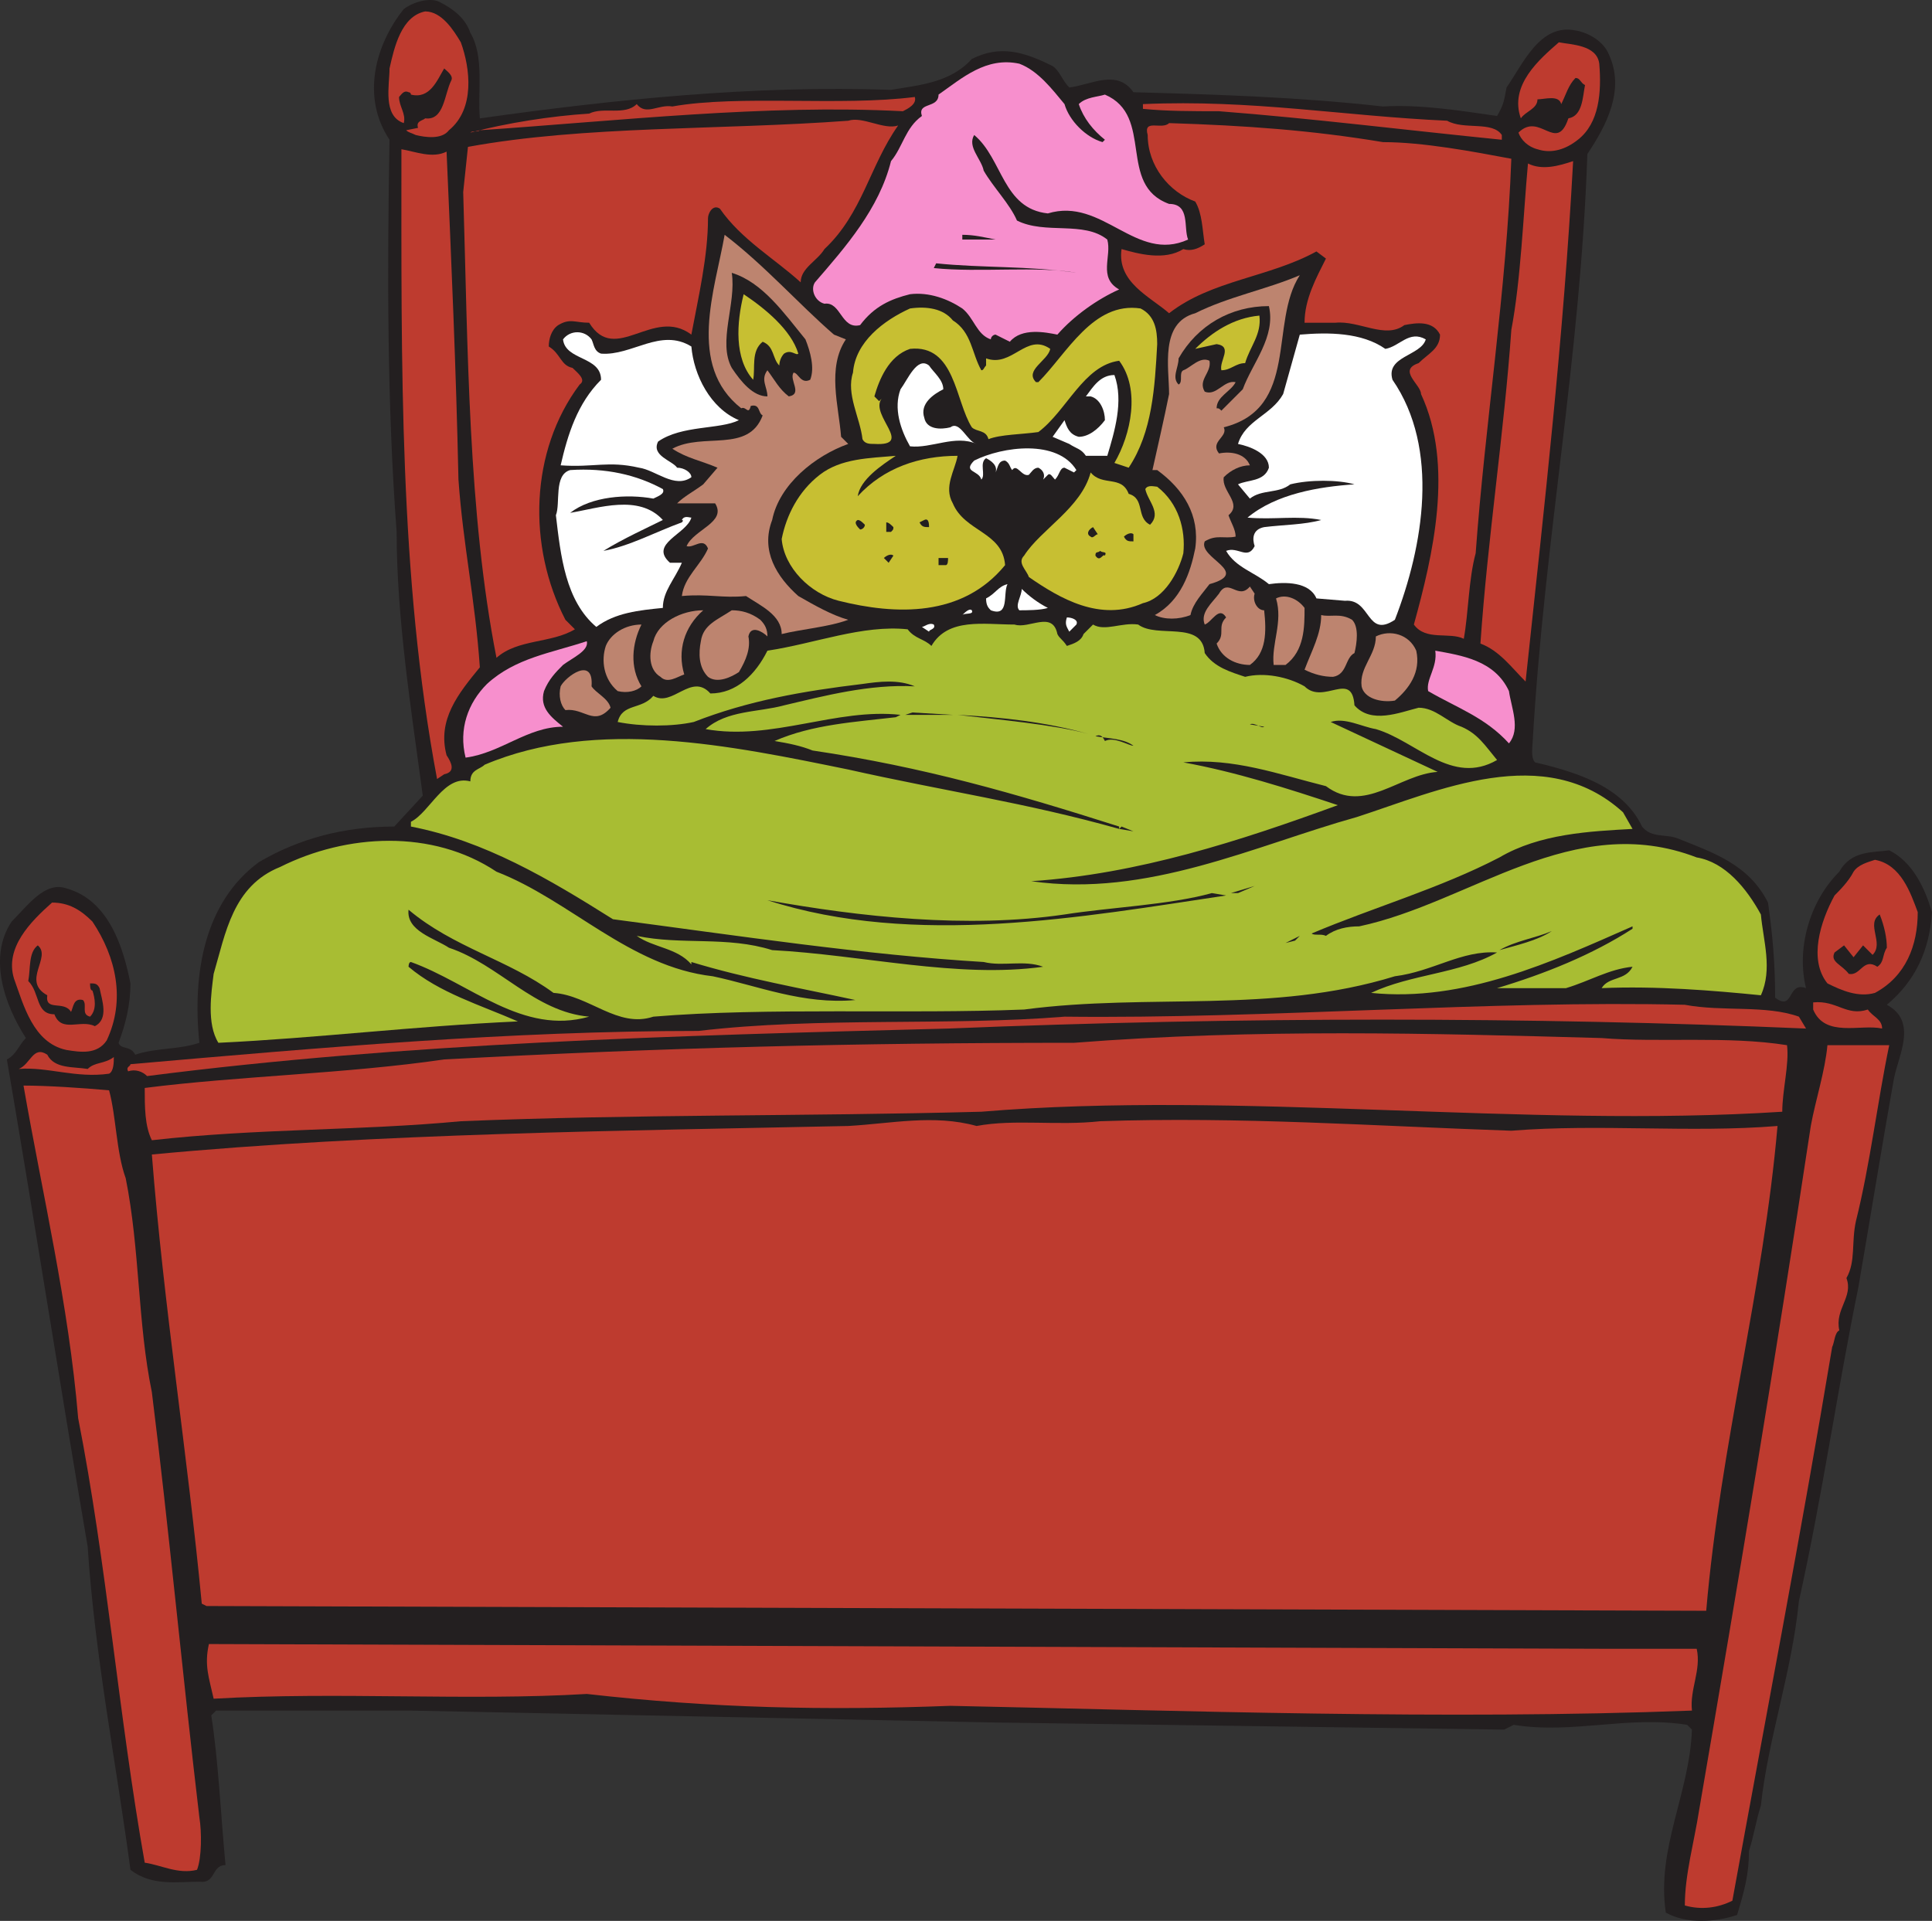 <svg xmlns="http://www.w3.org/2000/svg" width="609.672" height="606.229"><rect width="100%" height="100%" fill="#333333" stroke="none"/><path fill="#231f20" fill-rule="evenodd" d="M148.422 10.354c4.5 7.5 2.25 18.75 3 27 42.75-6 86.25-10.5 129.75-9 9-1.5 18.75-2.25 25.5-9.75 9-4.5 16.5-2.25 25.5 2.25 2.25 1.5 3 4.5 5.25 6.75 6.75-.75 15-6 20.25 1.5 27 .75 51.75 1.5 78.75 4.5 12-.75 25.5 1.5 36 3 2.25-3.75 2.25-5.25 3-9 5.25-7.5 10.5-20.25 21.75-18 4.5.75 9 3.75 10.5 7.5 5.25 11.25-.75 22.5-6.75 31.5-2.25 65.25-13.5 120.75-17.25 185.25 0 1.5-.75 5.25.75 6.75 12.75 3 27.75 7.5 33.75 20.25 3 3.75 7.5 2.25 11.25 3.75 11.25 4.5 22.5 8.25 28.5 20.25 1.5 10.5 2.25 19.5 2.25 30 6 4.5 3.75-5.25 9.75-3-3-12 .75-27 10.5-36.75 3.75-6.75 10.5-6 15.75-6.75 7.5 3.75 11.25 12 13.5 19.5-.75 12-5.25 21.75-14.25 29.25 9.75 5.25 3.75 15.75 2.25 23.25-3.75 21-7.5 44.25-11.25 66-6.75 33-11.25 65.25-18.75 99-2.25 22.5-9.75 43.5-12 64.5-1.5 4.5-2.25 9.75-3.75 14.25 0 7.5-1.5 12.75-3.75 20.25-6.75 2.25-15.75 3-22.5-.75-3-20.25 7.5-37.5 8.25-57.75l-1.5-1.5c-18.75-3-36 3-54.75 0l-3 1.5-161.25-2.25-183.75-3.75h-61.5l-1.5 1.5c2.25 14.25 3 31.5 4.5 47.25-4.5 0-3 6-8.25 5.25-6.75 0-15 1.5-21.75-3.75-4.5-33.75-11.25-67.5-13.5-102-9-52.5-16.5-101.25-25.5-153.75 3-1.5 3.75-4.5 6-6.75-6.75-10.5-12-25.5-4.5-36.75 5.25-5.25 10.5-12.75 17.25-10.5 13.5 3.75 18 18.75 20.25 30 0 6.75-1.5 12.75-3.75 18.75.75 2.25 3.75.75 5.25 3.75 6.75-2.25 13.5-1.5 20.25-3.75-2.25-21.75 1.5-44.25 18.75-57 12.75-7.5 27-11.25 42.75-11.25l9-9.75c-3.75-27.75-8.25-56.25-8.25-83.25-3-39.75-3-81.75-2.25-123.75-9-13.5-4.5-30 4.5-41.25 3-2.25 8.25-3.75 11.25-2.25 4.5 2.25 8.25 5.25 9.75 9.75"/><path fill="#be3b2f" fill-rule="evenodd" d="M145.422 13.354c3 8.25 4.5 21-3.75 27.75-2.25 3-7.5 2.25-10.5 1.5-1.5-.75-2.25-.75-3-1.5l3.75-.75c-.75-2.25 1.5-2.25 2.25-3 6 .75 6-7.5 8.25-12 .75-1.5-1.5-3-2.25-3.75-2.25 3.75-4.5 9.75-10.5 8.25 0-.75-.75-.75-.75-.75-1.5-.75-2.25.75-3 1.5 0 3 2.25 5.25 1.5 8.25-6.75-2.25-4.5-12-4.5-17.25 1.5-6.75 3.75-16.5 11.25-18 5.25 0 9 6 11.25 9.75m359.25 6.75c.75 9 0 18.75-6.75 24-3.75 3-8.25 4.5-12.75 3-3-.75-5.25-3-6-5.25 6.75-6.75 12 6.75 15.75-4.5 4.5-.75 4.5-6.75 5.25-10.5-1.5-.75-1.5-2.25-3-2.25-2.25 2.25-3 5.25-4.5 8.25-.75-3-5.25-1.5-7.5-1.5 0 3-3.75 3.75-5.25 6-3.75-10.5 6-18.75 12-24 3.75.75 12 .75 12.75 6.75"/><path fill="#f78fcd" fill-rule="evenodd" d="M335.922 32.854c1.5 5.25 6.75 10.5 12 12l.75-.75c-3.75-3-6.75-6.75-8.25-11.25 2.25-2.25 6-2.25 8.25-3 15.75 6.75 3.75 28.5 20.25 34.5 6.75 0 4.5 7.5 6 11.25-16.5 7.5-27-13.5-44.25-8.25-14.25-1.5-14.25-17.25-23.25-24.75-2.25 3.75 2.25 7.5 3 11.25 3 5.25 8.25 10.5 10.5 15.75 9 4.5 21 0 28.5 6 1.5 5.25-3 12 3.75 15.75-6.75 3-14.25 8.25-19.5 14.25-3.75-.75-11.25-2.25-15 2.25l-4.5-2.25c-.75 0-1.5.75-1.5 1.5-4.5-1.5-5.25-6.75-9-9.75-4.5-3-10.5-5.25-16.5-4.5-6 1.5-11.25 3.75-15.75 9.75-6 1.5-6-7.5-11.25-6.75-3-.75-4.5-4.5-3-6.75 9.75-11.25 20.25-23.25 24-38.25 3.75-4.5 4.5-10.5 9.75-14.25-1.5-4.5 5.25-2.25 5.25-6.75 7.5-5.25 15-12 25.5-9.75 6 2.25 10.5 8.25 14.25 12.75"/><path fill="#be3b2f" fill-rule="evenodd" d="M288.672 30.604c.75 2.25-2.25 3.75-3.75 4.5-43.5-2.25-89.25 3-133.5 6-.75.75-2.25 0-3 .75 11.25-3 25.5-5.25 37.5-6 4.5-2.25 11.25.75 15-3 3 3.75 6.75 0 11.25.75 21-3.75 53.25 0 76.5-3m168 7.5c5.25 3 14.25 0 17.25 4.5v1.5c-30-3-60-6.75-89.25-9-8.25 0-16.5 0-24-.75v-1.5c34.5-1.5 63 3.75 96 5.25m-173.25 1.5c-9 12.75-11.25 27.75-23.25 39-2.25 3.75-7.5 6-7.5 10.5-8.25-7.5-18.75-13.5-25.5-23.25-2.25-1.5-3.75 1.5-3.75 3 0 12-3 24.75-5.25 36.75-12-9-24 9.75-32.25-3.75-4.5 0-6-1.5-9.75.75-2.25 1.5-3 4.5-3 6.75 3.75 2.25 3.75 6 7.5 6.75 1.5 1.5 4.5 3.75 2.25 5.25-15.75 21-16.5 51-4.5 74.25l3 3c-7.5 4.5-18 3-24.75 9-9-45.75-9-97.5-10.5-147l1.5-14.25c36.75-6.75 79.5-5.25 120-8.25 4.5-1.5 11.25 3 15.75 1.5m153 5.25c12.75 0 28.5 3 40.5 5.25-1.5 41.25-8.25 83.25-11.25 124.5-2.25 8.25-2.25 18.75-3.75 27-4.5-2.25-12 .75-15.75-4.5 6-21.75 12.75-50.25 2.25-72.75 0-3-7.5-7.5-.75-9.75 3-3 6.75-4.5 6.75-9-2.25-4.5-7.5-3.75-11.25-3-6 4.5-14.25-1.5-21.75-.75h-9.75c0-7.5 3.75-14.25 6.75-20.25l-3-2.25c-15 8.25-33 9-46.5 19.5-6-5.25-16.5-9.75-15-20.25 5.25 1.5 13.5 3.75 19.5 0 2.25.75 4.5 0 6.75-1.5-.75-4.5-.75-9.75-3-13.5-8.25-3-15-11.25-15-21-1.5-5.25 4.5-1.5 6.75-3.75 24 .75 45 2.25 67.5 6m-295.5 3c1.5 34.5 3 68.25 3.75 103.5 1.5 21 5.25 37.5 6.75 59.25-6.75 8.25-13.5 16.5-10.5 27.75 1.5 2.25 3 5.25-.75 6l-2.25 1.5c-12-63.75-11.25-131.25-11.25-198.75 4.5.75 9.75 3 14.25.75m340.5 167.25c-4.5-4.5-8.25-9.75-14.25-12 2.25-33 7.5-66.75 9.75-99 3-15.75 3.75-36 5.25-52.5 4.5 2.25 9.75.75 14.25-.75-3 55.5-9 108-15 164.25"/><path fill="#bd846f" fill-rule="evenodd" d="m263.172 105.604 3.75 1.5c-6 9-2.25 21-1.5 30.75l2.25 2.25c-10.5 3.75-21.75 12.75-24 24-3.75 9.75 1.5 18 8.25 24 5.25 3 10.5 6 15.75 7.5-6 2.25-15 3-21 4.5 0-6-6.75-9-11.25-12-7.5.75-12-.75-20.25 0 .75-6 6-9.75 8.25-15-1.5-3.75-4.5 0-6.75-.75 2.25-5.25 12.75-7.5 9-13.5h-12c2.25-2.25 5.25-3.75 8.25-6l4.5-5.25c-5.25-2.25-9.75-3-14.25-6 9.75-5.25 24 1.5 28.5-10.5-1.5-.75-.75-3.75-3.75-3-.75 3-1.5 0-3 .75-17.25-13.5-8.25-37.5-5.25-54.75 12.75 9.75 23.25 21.75 34.5 31.5"/><path fill="#231f20" fill-rule="evenodd" d="M314.172 75.604h-10.5v-1.5c3.75 0 6.75.75 10.5 1.5m25.5 10.5c-12-2.25-30.75 0-45-1.5l.75-1.5c14.25 1.5 29.25.75 44.25 3m-85.5 21c1.5 3.75 3 9 1.5 12.75-3 1.5-3.75-2.25-5.25-2.25-1.5 2.25 3 6.75-1.5 7.5-3-2.25-4.5-5.25-6.75-8.25-2.25 3 0 5.25 0 8.25-4.5 0-8.25-4.5-11.25-9-4.5-8.25 1.5-20.25 0-30 9.75 3 16.5 12.75 23.25 21"/><path fill="#bd846f" fill-rule="evenodd" d="M410.172 86.854c-9.75 15 0 42-24 48 1.5 3-4.5 4.5-1.5 8.25 3.75-.75 8.25 0 9.75 3.75-3 0-6 1.5-8.25 3.75-.75 4.5 6 8.25 1.5 12 .75 2.25 2.25 4.5 2.25 6.75-3.75.75-6-.75-9.75 1.5-2.25 5.25 15 9.75 1.5 13.5-2.25 3-5.25 6-6 9.75-3.75 1.5-8.25 1.5-11.25 0 8.25-4.5 11.25-13.5 12.75-21 1.5-10.5-3.75-18.75-12-24.75h-1.5c1.5-6.75 3.75-16.5 5.25-24 0-8.25-3-22.5 8.25-25.5 10.5-5.25 22.5-7.5 33-12"/><path fill="#c7bf32" fill-rule="evenodd" d="M251.922 111.604c-.75.75-2.25-1.5-4.5 0-.75.75-1.5 2.25-1.5 3.75-2.25-2.25-1.5-6-5.25-7.5-3.75 3-2.25 8.25-3 12-6-6.75-5.25-18-3-27 6.75 4.5 15 11.25 17.25 18.75"/><path fill="#231f20" fill-rule="evenodd" d="M400.422 96.604c2.25 9.75-5.25 18-8.25 26.25l-6.75 6.75c-.75-.75-.75-.75-1.5-.75 0-3.75 4.5-5.25 6-8.25-3.75-.75-6 4.5-9.75 3-2.25-3.75 2.25-6 1.5-9.75-3-1.5-6 2.25-8.25 3-1.5.75 0 3.75-1.5 4.5-2.25-2.25 0-5.25 0-8.25 6-10.5 16.5-16.5 28.5-16.5"/><path fill="#c7bf32" fill-rule="evenodd" d="M300.672 101.104c6 3.75 6 10.5 9 15.75.75 0 .75-.75 1.5-1.5v-2.25c8.25 3 12.75-8.25 20.25-3-.75 3.75-8.25 6.75-4.5 10.5h.75c9-9 17.25-25.5 32.25-23.25 4.5 2.25 5.25 6.75 5.25 11.25-.75 13.5-1.5 27.75-9 39l-4.5-1.5c5.25-9 8.25-23.25 1.5-32.25-11.25 1.5-16.5 15.75-25.5 22.5-5.25.75-12 .75-15.75 2.25-.75-3-3.75-2.25-5.25-3.75-5.25-8.25-5.25-26.25-19.5-24.75-6.75 2.25-9.75 9.75-11.25 15l1.5 1.5.75-.75c-3.75 5.25 10.5 15-2.25 14.25-1.5 0-3 0-3.75-1.5-.75-6.75-5.25-14.25-3-21 .75-9.75 9.75-16.5 18-20.25 5.25-.75 10.5 0 13.5 3.75m96.75-1.5c.75 6-3 9.75-4.5 15-3 0-4.5 2.25-7.5 2.25-.75-3 3.75-7.5-1.5-8.25l-6.75 1.5c5.25-5.25 12-9.75 20.25-10.5"/><path fill="#fff" fill-rule="evenodd" d="M186.672 107.104c.75 1.5.75 3.75 3 4.5 9.75.75 18.75-8.25 28.5-2.25.75 9 6 19.5 15 23.25-6 3-18 1.5-25.5 6.75-2.25 4.5 4.5 6 6 8.25 2.25 0 4.5 1.5 4.5 3-5.25 3.75-11.25-2.25-16.5-3-9.75-2.25-14.25 0-24.75-.75 2.25-9.75 5.25-19.5 12.75-27 0-7.5-11.25-6-12-12.75 2.25-3 6.75-3 9 0m250.5 3c4.5-.75 7.5-6 12.75-3-1.5 5.25-12.75 5.25-10.5 12.75 15 21.75 9.75 52.5.75 75.75-9 6-7.5-6.75-15.75-6l-9-.75c-2.25-5.25-9.75-5.25-15-4.5-4.5-3.75-10.5-5.25-13.5-10.5 3.75-1.5 6.75 3 9-1.5-.75-2.25-.75-5.25 3-6 6-.75 12.75-.75 18-2.25-7.5-1.5-15 0-23.25-.75 9-7.5 22.5-9.75 33.75-10.5-5.25-1.5-14.25-1.5-20.25 0-3.75 3-9 1.5-12.75 4.5l-3.75-4.5c3-1.5 8.25-.75 9.75-5.25 0-4.5-6-6.75-9.75-7.5 2.25-7.5 10.5-9 14.25-15.75l5.25-18.75c9-.75 19.5-.75 27 4.5m-139.5 12.75c-3 1.5-7.5 4.5-6 9 .75 3.75 5.25 3.75 8.25 3 3-2.25 5.25 4.5 8.25 5.25-6.75-3-14.25 1.5-21 .75-3-5.25-5.25-12-3-18 2.25-3 5.25-10.5 9-7.5 1.5 2.25 4.5 4.5 4.5 7.5m54-4.5c3 8.25 0 18-2.25 25.5h-6.75c-1.5-2.25-3-2.25-5.25-3.75l-5.25-2.25 3.75-5.25c.75 2.25 1.5 4.5 4.5 5.25 3 0 6-2.25 8.25-5.25 0-3-1.5-6.75-4.5-7.5h-1.5c2.25-3 4.5-6.75 9-6.75m-12 30-.75.75-3-1.5c-1.5 0-1.5 2.25-3 3.75-.75-.75-1.5-2.25-2.25-1.5l-1.5 1.5c.75-1.5 0-3-1.5-3.75-1.5 0-2.25 1.5-3 2.25-2.25.75-3.75-3.75-5.25-1.5-.75-.75-.75-2.25-2.25-3-2.25 0-2.25 2.25-3 3.75.75-2.25-1.5-3.75-3-4.5-2.25 1.5 0 5.25-1.5 6.75-.75-3-6-2.25-2.25-6 9-4.5 26.25-6.75 32.25 3"/><path fill="#c7bf32" fill-rule="evenodd" d="M282.672 143.854c-4.5 3-11.25 7.5-12 12.75 8.25-9 19.5-12.75 31.5-12.75-.75 4.5-4.5 9.75-1.5 15 3.75 9 15.75 9 16.5 19.5-13.5 16.5-34.5 15.75-52.5 11.25-9-2.25-17.25-10.5-18-19.5 1.5-7.5 5.25-15 12-20.25s15.75-5.25 24-6"/><path fill="#fff" fill-rule="evenodd" d="M209.172 154.354c.75 1.5-1.5 2.25-3 3-8.25-1.5-19.5-.75-26.25 4.5 9-1.5 21.75-6 29.25 2.25-4.5 2.25-12.75 6-18.75 9.75 8.25-1.5 16.5-6 24.75-9 .75-.75 0-.75 0-.75.75-1.5 2.25-.75 3-.75-1.5 5.25-13.5 8.25-6.75 14.25h3.75c-2.25 5.25-6 9-6 14.25-7.5.75-15 1.5-21 6-9.75-8.25-11.25-22.5-12.75-35.25 1.5-3.75-.75-12.75 4.5-14.25 11.25-.75 21 1.5 29.25 6"/><path fill="#c7bf32" fill-rule="evenodd" d="M356.172 155.854c5.25 1.5 2.25 7.5 6.75 9.75 3.75-3.75-.75-7.5-1.5-11.25.75-1.5 3-.75 3.75-.75 6.75 5.25 9 13.5 8.25 21-1.5 6-6 14.25-12.75 15.75-13.5 6-26.25-1.5-36-8.25-.75-2.25-3.75-4.5-1.5-6.75 5.25-8.25 18-15 21-26.25 3.75 4.5 9.75.75 12 6.75"/><path fill="#231f20" fill-rule="evenodd" d="M293.172 166.354c-1.5 0-2.25 0-3-1.5l1.5-.75c1.5-.75 1.5 1.5 1.5 2.25m-20.25-.75c0 .75-.75 1.5-1.5 1.5-.75-.75-2.25-2.25-.75-3 .75 0 1.5.75 2.25 1.5m9 .75c0 .75 0 .75-.75 1.5h-1.5v-3c.75 0 1.5.75 2.25 1.5m64.5 2.25c-.75 0-1.5 1.5-2.25.75-1.5-.75-.75-2.25.75-3l1.5 2.25m11.25 0v2.25c-1.5 0-2.25 0-3-1.5.75-.75 2.25-1.5 3-.75m-9 6.75c-.75-.75-1.5 2.25-3 0 0-1.5.75-.75 1.5-1.5.75.75 2.25 0 1.5 1.5m-68.25 2.25-1.5-1.5c.75-.75 2.25-1.5 3-.75l-1.5 2.25m18.75-1.5c0 .75 0 2.25-.75 2.25h-2.25v-2.25h3"/><path fill="#fff" fill-rule="evenodd" d="M317.922 184.354c-1.5 3 .75 10.5-5.25 8.25-.75-.75-1.5-1.5-1.5-3.75 3-1.5 3.75-3.75 6.75-4.5"/><path fill="#bd846f" fill-rule="evenodd" d="M395.922 187.354c-.75 2.25.75 5.25 3 5.25.75 6.75.75 13.5-4.5 17.25-4.5 0-9-2.25-10.5-6.75 3-3 0-5.25 3-8.25-2.25-3.75-4.5 1.5-6.75 2.25-1.5-3.75 2.25-6.75 4.5-9.75 3-5.25 6 2.25 9.75-2.25l1.5 2.25"/><path fill="#fff" fill-rule="evenodd" d="M330.672 191.854c-2.25.75-6.75.75-9 .75-1.5-1.5.75-4.5.75-6.75 2.25 2.25 5.25 4.5 8.25 6"/><path fill="#bd846f" fill-rule="evenodd" d="M411.672 191.854c0 6 0 13.5-6 18h-3.75c-.75-6.75 3-13.5.75-21 3-1.5 6.75 0 9 3m-189.75.75c-6 5.25-8.25 12.75-6 20.25-2.25.75-5.25 3-7.5.75-3.75-2.25-3.75-7.5-2.25-11.25 1.5-6 9-9.75 15.75-9.75m18 3c1.5 1.5 2.25 3 2.25 5.25-1.5-1.5-5.25-3.75-6 0 .75 3.75-.75 7.5-3 11.25-2.25 1.5-6.75 3.75-9.75 1.5-3-3-3-7.5-2.25-11.25.75-5.25 5.25-6.75 9.75-9.75 3 0 6 .75 9 3"/><path fill="#fff" fill-rule="evenodd" d="M306.672 192.604c.75 1.5-2.25.75-3 1.5.75-.75 2.25-2.25 3-1.5"/><path fill="#bd846f" fill-rule="evenodd" d="M426.672 195.604c2.25 2.25 1.5 7.5.75 10.5-3 1.5-2.25 6.75-6.75 7.5-3 0-6-.75-9-2.25 2.25-6 5.25-11.25 5.25-17.25 3 .75 6-.75 9.75 1.5"/><path fill="#fff" fill-rule="evenodd" d="m339.672 197.104-2.25 2.25c-.75-1.5-1.5-2.25-.75-4.5 1.5 0 3.75.75 3 2.25"/><path fill="#a8bd33" fill-rule="evenodd" d="m341.922 200.104 3-3c3.75 2.25 9-.75 14.25 0 6 4.5 20.25-1.5 21 9 3 4.5 8.25 6 12.75 7.5 6-1.5 13.5 0 18.75 3 6 6 15-5.25 15.75 6 5.25 6 14.25 2.25 20.25.75 5.25 0 9 4.5 13.5 6 5.25 2.25 7.5 6 11.25 10.5-14.25 8.25-25.5-6-38.25-9.75-4.5-.75-9.75-3.75-14.25-2.25l33.75 15.75c-12 .75-23.25 13.5-35.25 4.5-15-3.75-29.25-9-45-7.5 16.5 3 33 8.25 48.75 13.5-30.75 11.25-63 21.75-96.75 24 36.75 5.25 70.5-11.25 102.75-20.25 25.5-8.25 59.25-24 84-1.5l3 5.25c-13.5.75-29.25 1.5-42 9-18.75 9.75-39.75 15.75-59.25 24 .75.75 3 0 4.5.75 3-2.25 6.75-3 10.5-3 35.25-7.5 67.5-36.75 106.5-21.75 9 1.5 15.75 9.75 20.25 18 .75 8.25 3.75 17.25 0 25.5-15-1.5-33-3-50.25-2.25 2.25-3.75 7.5-2.25 9.75-6.75-7.5.75-13.5 4.5-21 6.75h-21.75c15-4.5 30-10.5 42.75-18.75v-.75c-25.5 11.25-53.25 24-82.5 21 12.75-6 27.75-6 39.75-12.75-11.25-.75-20.25 6-32.25 7.5-39 12-77.25 5.25-117 10.5-37.5 1.5-81-.75-117 2.25-11.25 3.75-20.25-6.75-31.5-7.5-14.25-10.5-31.5-14.25-45.75-26.25-.75 6.75 8.25 9 12.75 12 15.75 5.25 27 20.25 44.25 21.75-21 6-37.5-10.5-56.25-17.25-.75 0-.75 1.5-.75 1.5 9.75 8.25 22.5 12 34.5 17.25-33 1.5-63 5.25-94.5 6.75-3.75-6-2.25-15.75-1.5-21.75 3.75-12.75 6-27.75 21-33.75 21-10.5 48-12 68.25 1.5 23.25 9 42 30 68.25 33 14.25 3 28.5 9 45 7.5-17.25-3.75-34.5-6.75-51.75-12v.75c-4.5-5.25-12-5.25-17.25-9 14.25 3 28.5 0 42.75 4.5 28.5 1.5 58.5 9 85.5 5.25-6-2.25-12.75 0-18.75-1.5-37.5-2.25-77.25-8.25-117-13.5-20.25-12.75-40.5-24.75-63.75-29.25v-1.5c6-3 10.5-15 18.75-12.75 0-3.75 3-3.75 4.5-5.25 35.25-15 78-6 114.75 1.5 30 6.75 56.25 10.5 85.5 18.75v-.75c-33-10.5-61.5-18.75-96.75-24-3.75-1.5-7.5-2.25-12-3 12-5.25 25.5-6 38.25-7.5l1.5-.75c-20.25-2.25-40.5 8.25-61.5 4.5 6.75-6 16.5-5.25 24.75-7.5 12.75-3 27-6.75 41.25-6-5.25-2.25-11.25-1.5-16.5-.75-18.75 2.25-36 5.25-53.25 12-6.75 1.5-16.5 1.5-24 0 1.5-6 7.5-3.75 11.25-8.25 6 3.75 12-7.5 18-.75 8.25 0 14.25-6 18-13.5 15-2.25 30-8.25 44.25-6.75 2.25 3 5.25 3 7.5 5.25 5.25-9 16.5-6.75 26.25-6.75 4.5 1.5 12-4.5 13.5 3 .75 1.5 1.5 1.5 3 3.75 2.25-.75 4.5-1.5 5.25-3.75"/><path fill="#fff" fill-rule="evenodd" d="M294.672 197.104c.75 1.5-1.5 1.5-1.5 2.25l-2.25-1.5c.75 0 2.25-1.5 3.75-.75"/><path fill="#bd846f" fill-rule="evenodd" d="M202.422 197.104c-3 6-3.75 13.5 0 19.5-1.5 1.5-4.5 2.25-7.5 1.5-4.5-3.75-5.25-9.75-3.75-14.25 1.5-3.75 6-6.75 11.25-6.75m244.5 8.25c1.5 6.75-2.25 12-6.75 15.75-4.5.75-9.75-.75-10.5-4.5-.75-6 4.5-9.75 4.5-15.75 4.5-2.25 10.5-.75 12.75 4.5"/><path fill="#f78fcd" fill-rule="evenodd" d="M177.672 209.854c-2.25 2.25-4.5 4.5-6 8.25-1.5 5.25 2.25 8.25 6 11.25-11.25 0-19.5 8.25-30.75 9.75-2.25-9 .75-17.25 6.75-23.25 9-8.25 20.25-9.75 31.5-13.5.75 3-4.5 5.25-7.5 7.5m298.5 8.25c.75 5.25 3.75 12 0 16.5-7.5-8.25-16.5-11.25-25.5-16.5-.75-3.75 3-7.5 2.25-12.75 8.25 1.5 18.75 3 23.25 12.75"/><path fill="#bd846f" fill-rule="evenodd" d="M186.672 216.604c1.5 2.25 5.25 3.75 6 6.75-5.25 6-8.25 0-14.25.75-1.5-1.5-2.25-4.5-1.5-7.5 1.5-3 10.5-9.75 9.75 0"/><path fill="#231f20" fill-rule="evenodd" d="m355.422 218.854 7.5 1.5-7.5-1.5m18.75 3.75 9 3-9-3m-88.5 3 2.25-.75 12.75.75zm57.75 6c-11.25-3-28.5-4.5-41.25-6 14.25.75 27.75 2.25 41.25 6m42.75-6 6 2.25-6-2.25m12.75 3.75c-.75.75-3-1.5-4.5-.75l4.5.75m4.5 1.5 8.25 3-8.25-3m-45.75 4.5c-1.5 0-6-3-9-1.5-.75-1.5-1.5-2.25-3-1.5 4.5.75 9 .75 12 3m-4.5 26.25.75-.75 3.75 1.5zm0 0"/><path fill="#be3b2f" fill-rule="evenodd" d="M605.172 287.854c0 10.5-3.75 20.25-13.5 25.5-5.25 1.5-10.5-.75-15-3-6-7.5-2.25-19.5 2.25-27.75 1.5-1.5 4.5-4.5 6-7.5 1.5-2.25 4.5-3 6.75-3.75 8.25 1.5 11.25 10.5 13.5 16.5"/><path fill="#231f20" fill-rule="evenodd" d="m388.422 281.854 7.5-2.25-5.25 2.25zm-1.5.75c-45 6.75-98.25 16.5-144.75 1.5 29.25 5.25 63 9 93.75 4.5 14.25-2.25 33-3 46.5-6.75l4.5.75"/><path fill="#be3b2f" fill-rule="evenodd" d="M29.172 290.854c7.5 11.25 10.5 24.75 4.5 37.5-3 4.5-8.25 3.75-12.75 3-10.5-2.25-13.5-14.25-16.5-22.5-3-9.75 5.25-18 12-24 5.25 0 9 2.25 12.75 6"/><path fill="#231f20" fill-rule="evenodd" d="M595.422 299.104c-1.5 2.25-.75 4.5-3 6-4.5-3-5.25 3-9 2.25-2.25-3-6-3.75-4.5-6.75l3-2.25 3 3.75 3-3.75 3 3c3.75-3.75-2.25-9.75 2.25-12.75 1.5 3.75 2.25 7.5 2.25 10.5m-77.25-8.25-2.25 1.5 2.25-1.5m-28.5 3c-4.5 3-11.25 4.5-16.5 6 5.25-3 11.25-3.75 16.5-6m-84 3.75 4.5-2.25-1.5 1.5zm-390.75 16.5c-.75 5.25 5.25 1.5 7.5 5.25.75-1.5.75-4.5 3.75-3.75 1.5 1.5-.75 4.5 2.25 5.25 2.25-2.25 1.5-6 .75-8.25-.75 0-.75-1.5-.75-2.25 1.5 0 2.25 0 3 1.5.75 3.75 3 9.75-1.5 12-4.5-2.25-10.5 2.25-12.75-3.75-6 0-4.5-6.75-8.25-10.5.75-3.75 0-9 3-11.25 4.5 3.75-5.25 11.25 3 15.75"/><path fill="#be3b2f" fill-rule="evenodd" d="m567.672 320.854 2.25 3.75c-87.75-3.75-178.5-3.75-270.75 0-87 2.25-171 4.5-252.75 15-1.5-1.5-3.75-2.25-6-1.5-.75-1.5.75-1.5.75-2.25 60-5.25 120-10.5 179.25-10.5 38.25-4.5 78.75-1.5 115.5-4.5 63.75.75 134.25-5.25 195.75-3.75 12 2.25 25.5 0 36 3.75m21.75-2.25c1.5 2.25 4.5 3 4.5 6-6.75-1.5-18 3-21.75-6v-2.25c7.5-.75 10.5 4.5 17.25 2.25"/><path fill="#be3b2f" fill-rule="evenodd" d="M563.922 329.854c.75 6-1.5 14.25-1.5 21-81 5.25-171.75-6.75-252.75 0-56.25 1.5-109.5.75-164.25 3-31.5 3-64.5 2.25-97.5 6-2.25-4.5-2.25-10.5-2.25-16.5 29.25-3.75 63.75-4.5 94.5-9 69.75-3.75 129.75-5.25 198.75-5.25 57.75-4.5 112.5-3 166.5-1.5 18 1.5 39.75-.75 58.5 2.25m32.25 0c-3.75 18-6 37.5-10.5 55.5-1.5 6.75 0 12.75-3 18 2.25 6-3.75 9.75-2.25 16.5-1.5.75-1.5 3.75-2.25 5.25-9.75 58.5-21 117-31.5 174.75-4.5 2.25-9.75 3-15 1.5 0-9.75 3-20.25 4.5-30 12.75-74.25 24-141.75 35.25-216 1.5-8.25 4.5-17.25 5.25-25.5h19.5m-568.5 7.5c2.25-2.25 5.25-1.5 8.25-3.75 0 1.5 0 4.5-1.5 5.25-10.5 1.5-19.5-2.25-28.5-1.5 3.75-1.5 4.5-7.5 9-4.5 2.25 4.5 8.25 3.75 12.75 4.5m6.75 6.75c2.25 8.25 2.25 19.5 5.25 27.75 4.5 22.5 3.75 45.75 8.25 67.5 5.25 42 9.75 90 15 134.25.75 4.5.75 12.75-.75 16.5-6 1.5-11.25-1.5-16.5-2.25-8.25-46.5-12-94.5-21-140.25-3-36-11.25-70.5-17.25-105 7.5 0 18.75.75 27 1.5"/><path fill="#be3b2f" fill-rule="evenodd" d="M476.922 356.854c27.75-2.25 56.25.75 84-1.5-4.5 51.75-18 100.5-22.5 153l-473.25-1.5-1.5-.75c-4.5-47.25-12-93.75-15.75-141.75 71.25-6.75 150-7.5 219.75-9 13.5-.75 27-3.75 40.5 0 12-2.25 25.5 0 39-1.5 44.25-1.5 86.25 1.5 129.75 3m58.5 163.5c1.5 6.75-2.25 12.75-1.5 19.5-78 3-161.25 0-234-1.5-39.75 1.5-75 .75-114.75-3.75-37.5 2.25-78.75-.75-117.75 1.5-1.5-6.75-3-10.5-1.5-17.25l441.75 1.5h27.75"/></svg>
